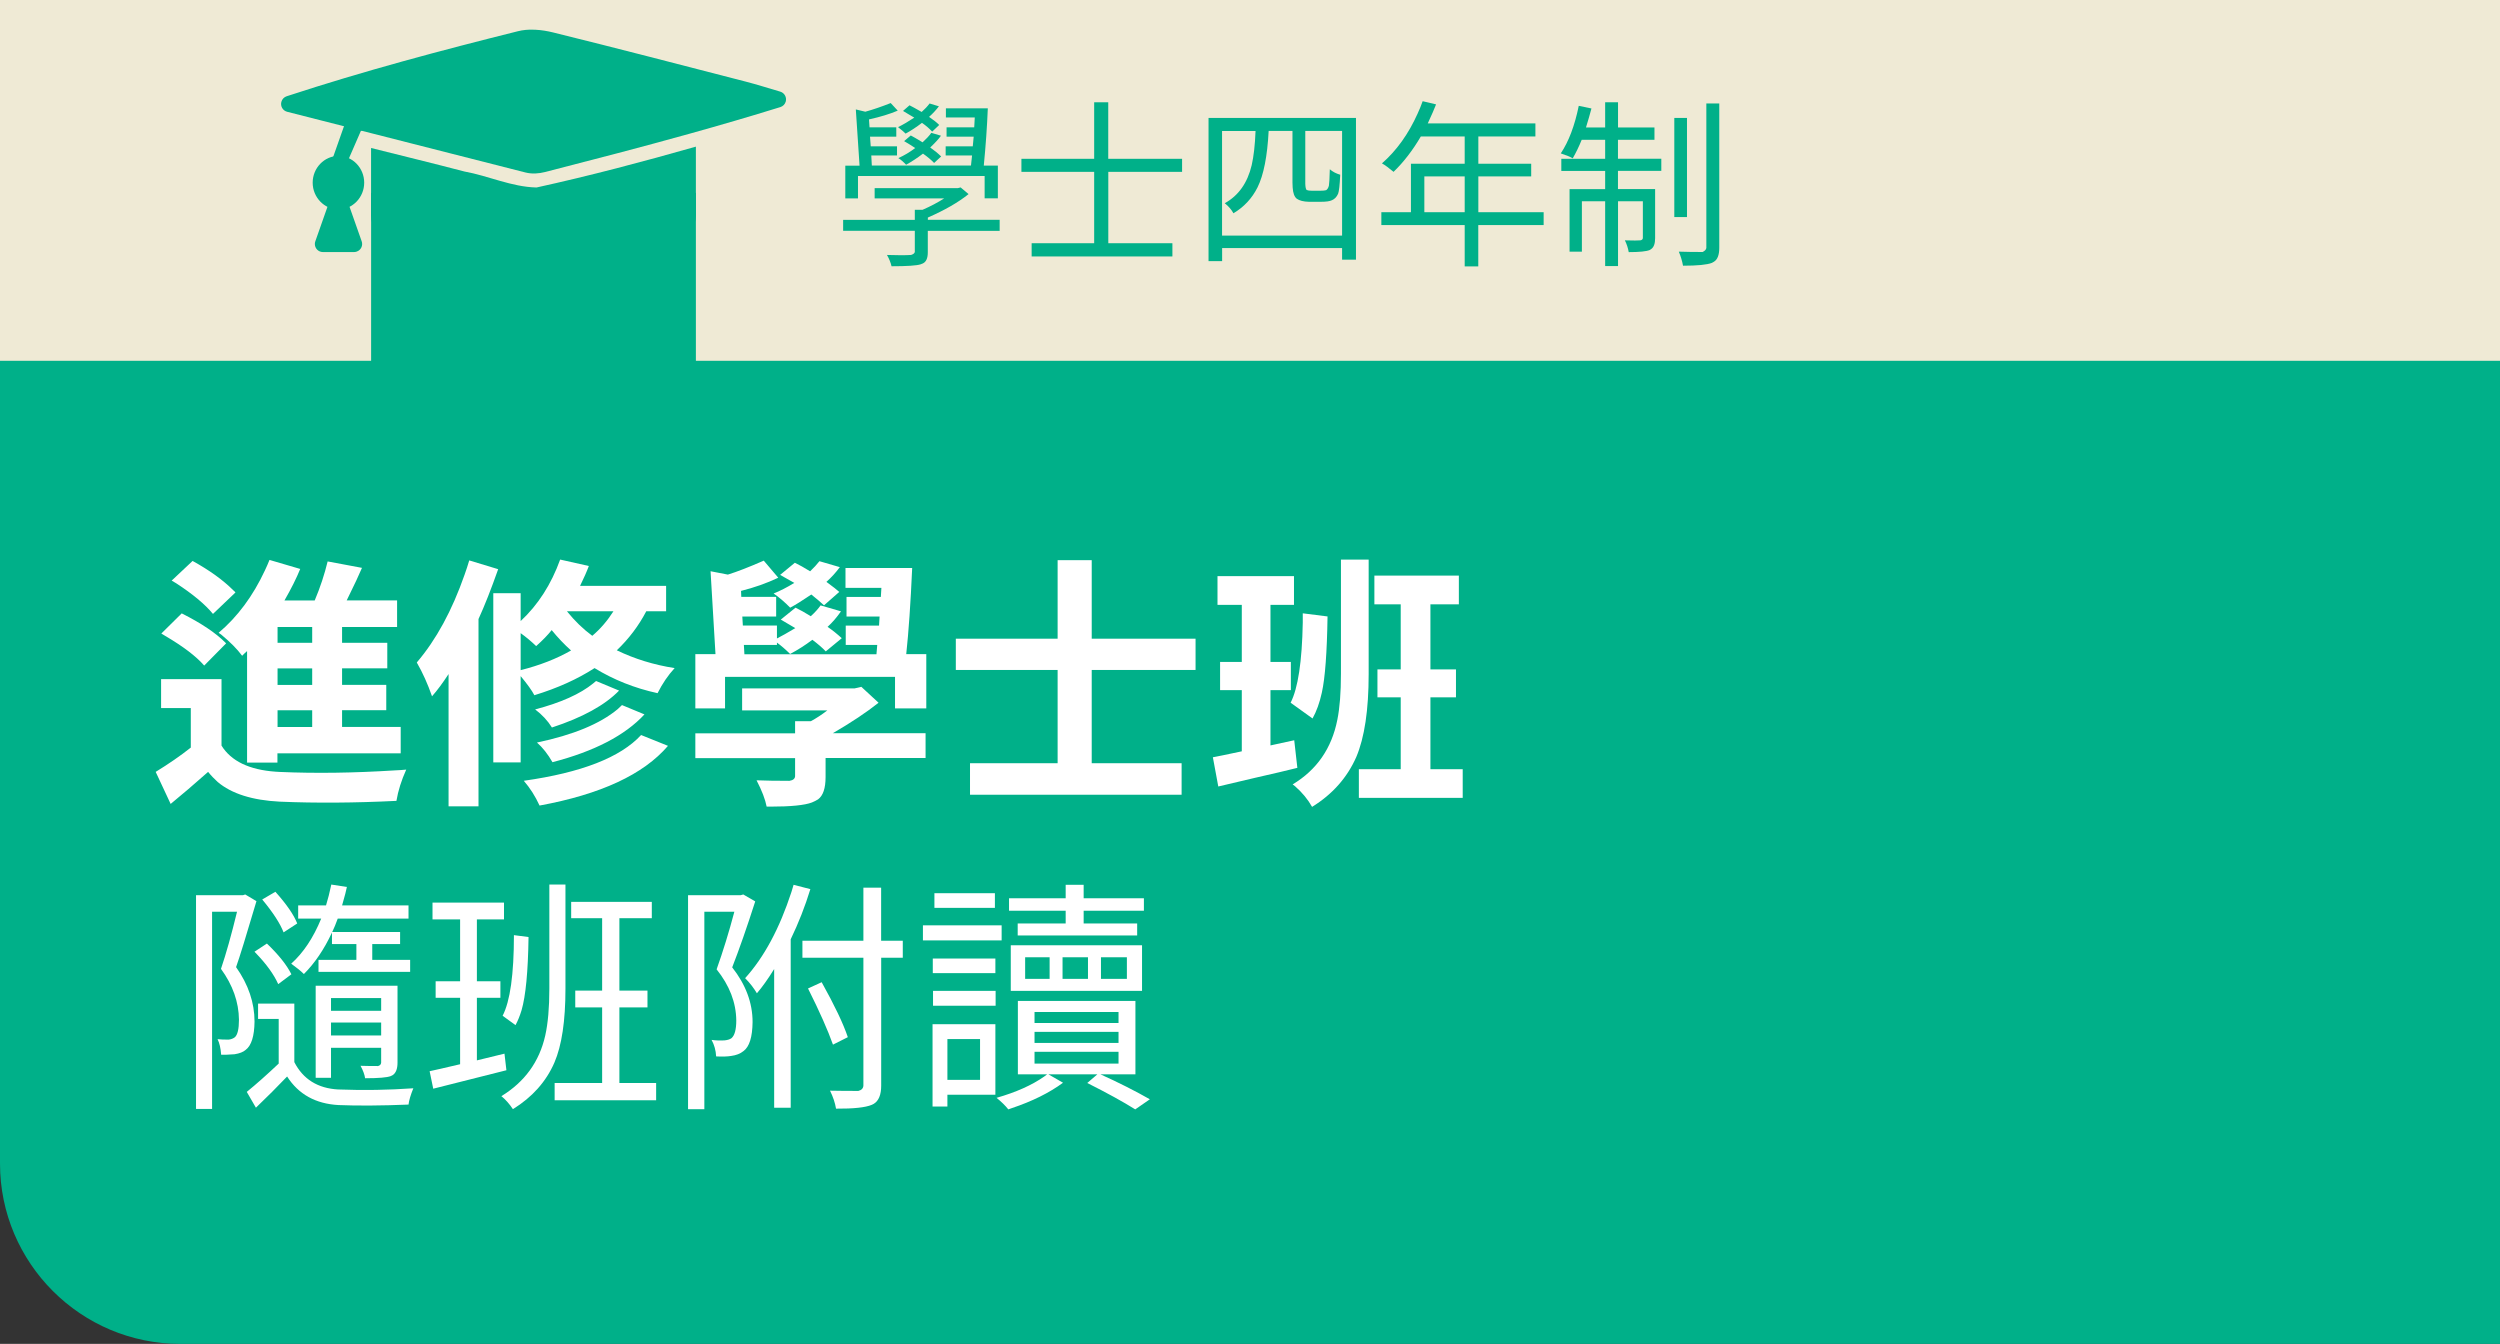 <?xml version="1.0" encoding="UTF-8"?><svg id="uuid-cb418313-53e2-4421-b729-68d7f74748ca" xmlns="http://www.w3.org/2000/svg" viewBox="0 0 415.77 223.5"><rect x="0" y="0" width="415.77" height="223.5" fill="#333333" stroke="none"/><defs><style>.uuid-590cab12-2fde-4fe7-a482-9a6b9628fc05{fill:#00b089;}.uuid-4195e780-cc0f-4448-8189-dc690090677e{fill:#fff;}.uuid-e5297d76-4989-4915-b39b-633ccf14b482{fill:#efead5;}</style></defs><g id="uuid-5360d631-f384-4572-9161-565987c4a308"><rect class="uuid-e5297d76-4989-4915-b39b-633ccf14b482" width="415.77" height="60.47"/><path class="uuid-590cab12-2fde-4fe7-a482-9a6b9628fc05" d="M0,60h415.77v163.5H30c-16.56,0-30-13.44-30-30V60h0Z"/><path class="uuid-4195e780-cc0f-4448-8189-dc690090677e" d="M40.77,148.75l1.88,1.12c-1.68,5.69-2.81,9.35-3.39,10.97,2.05,2.9,3.07,5.92,3.07,9.06-.03,2.42-.52,3.99-1.48,4.71-.4.35-1.01.59-1.84.72-1.12.08-1.86.11-2.23.08-.08-1.09-.28-1.96-.6-2.59.45.05,1.06.08,1.84.08.43-.05.77-.19,1.04-.4.45-.4.68-1.37.68-2.91-.03-2.93-1.02-5.75-2.99-8.46.85-2.5,1.74-5.67,2.67-9.5h-4.15v32.8h-2.67v-35.55h7.82l.36-.12ZM48.95,166.9v9.74c1.46,2.85,3.9,4.36,7.3,4.55h.12c4.1.16,8.22.09,12.37-.2-.45,1.12-.72,2.02-.8,2.71-4.6.19-8.49.21-11.65.08-3.8-.21-6.65-1.79-8.54-4.75-1.62,1.7-3.35,3.43-5.19,5.19l-1.52-2.63c1.6-1.3,3.36-2.87,5.31-4.71v-7.42h-3.43v-2.55h6.03ZM42.32,158.28l2.07-1.36c1.94,1.86,3.3,3.56,4.07,5.11l-2.19,1.64c-.72-1.62-1.98-3.36-3.79-5.23-.08-.08-.13-.13-.16-.16ZM49.43,153.58l-2.27,1.48c-.56-1.46-1.74-3.29-3.55-5.47l2.19-1.28c1.86,2.08,3.07,3.83,3.63,5.27ZM55.21,157.01v-1.92c-1.3,2.79-2.86,5.09-4.67,6.9-.48-.48-1.18-1.05-2.11-1.72,2.02-1.81,3.68-4.31,4.99-7.5h-3.83v-2.19h4.63c.32-1.04.61-2.19.88-3.47l2.59.4c-.08.48-.35,1.5-.8,3.07h11.05v2.19h-11.77c-.32.88-.62,1.62-.92,2.23h11.29v2h-4.63v2.63h6.3v2h-15.24v-2h6.3v-2.63h-4.07ZM66.11,163.91v12.81c0,1.04-.27,1.73-.8,2.08-.11.05-.21.11-.32.16-.61.24-2.03.36-4.27.36-.08-.58-.33-1.28-.76-2.07.9.03,1.88.04,2.91.04.32-.08.49-.27.52-.56v-2.47h-8.34v4.99h-2.55v-15.32h13.61ZM63.39,165.99h-8.34v2.11h8.34v-2.11ZM55.05,172.21h8.34v-2.16h-8.34v2.16Z"/><path class="uuid-4195e780-cc0f-4448-8189-dc690090677e" d="M83.9,175.24l.32,2.75c-6.97,1.76-11.03,2.78-12.17,3.07l-.6-2.91c.53-.11,2.22-.49,5.07-1.16v-11.05h-4.07v-2.75h4.07v-10.29h-4.59v-2.79h11.89v2.79h-4.51v10.29h3.91v2.75h-3.91v10.41l4.59-1.12ZM94.04,147.11v17.32c0,5.35-.61,9.44-1.84,12.29-1.38,3.17-3.68,5.75-6.9,7.74-.59-.88-1.22-1.6-1.92-2.16,3.88-2.37,6.32-5.73,7.3-10.09.45-2.02.68-4.61.68-7.78v-17.32h2.67ZM85.74,170.49l-2.15-1.56c1.25-2.42,1.88-6.89,1.88-13.41l2.43.32c-.08,5.75-.47,9.8-1.16,12.17-.29.96-.63,1.78-1,2.47ZM103.02,180.11h6.1v2.87h-16.88v-2.87h7.9v-12.57h-4.47v-2.79h4.47v-12.05h-5.15v-2.71h13.41v2.71h-5.39v12.05h4.67v2.79h-4.67v12.57Z"/><path class="uuid-4195e780-cc0f-4448-8189-dc690090677e" d="M123.6,148.75l2,1.16c-1.38,4.31-2.66,7.97-3.83,10.97,2.26,2.87,3.39,5.91,3.39,9.1-.03,2.5-.53,4.11-1.52,4.83-.53.43-1.21.69-2.03.8-.64.11-1.48.13-2.51.08-.05-1.01-.31-1.93-.76-2.75.74.11,1.48.13,2.19.08.48-.05.85-.17,1.12-.36.53-.45.8-1.44.8-2.95-.03-2.98-1.12-5.81-3.27-8.5,1.06-2.98,2.05-6.17,2.95-9.58h-4.99v32.84h-2.71v-35.59h8.74l.44-.12ZM131.98,147.15l2.79.72c-.88,2.87-1.97,5.65-3.27,8.34v28.01h-2.75v-23.06c-1.04,1.68-2,3.02-2.87,4.03-.56-.93-1.21-1.77-1.96-2.51,3.17-3.51,5.73-8.29,7.7-14.33.13-.42.25-.82.36-1.2ZM150.14,156.45v2.83h-3.59v21.27c0,1.52-.41,2.53-1.24,3.03-.11.05-.21.11-.32.16-1.06.45-3.05.66-5.95.64-.16-.96-.49-1.96-1-2.99,1.46.03,3.03.04,4.71.04.53-.13.81-.43.84-.88v-21.27h-10.14v-2.83h10.14v-8.82h2.95v8.82h3.59ZM141,172.49l-2.47,1.24c-.85-2.39-2.23-5.51-4.15-9.34l2.27-1.04c2.15,3.86,3.6,6.9,4.35,9.14Z"/><path class="uuid-4195e780-cc0f-4448-8189-dc690090677e" d="M166.58,153.89v2.51h-13.09v-2.51h13.09ZM165.54,170.33v11.73h-7.98v1.96h-2.47v-13.69h10.45ZM165.54,161.84h-10.41v-2.43h10.41v2.43ZM155.17,167.26v-2.47h10.41v2.47h-10.41ZM165.46,148.55v2.43h-10.06v-2.43h10.06ZM162.99,172.81h-5.43v6.78h5.43v-6.78ZM188.84,178.67h-5.83c3.06,1.38,5.8,2.77,8.22,4.15l-2.43,1.68c-1.94-1.22-4.6-2.69-7.98-4.39l1.68-1.44h-8.14l2.43,1.4c-2.29,1.68-5.13,3.09-8.54,4.23-.21.08-.4.15-.56.2-.51-.64-1.16-1.28-1.96-1.92,3.25-.93,5.89-2.11,7.94-3.55.19-.13.35-.25.48-.36h-4.87v-12.21h19.55v12.21ZM177.23,153.58v-2.12h-9.42v-2.07h9.42v-2.24h2.99v2.24h10.02v2.07h-10.02v2.12h8.9v1.99h-19.87v-1.99h7.98ZM168.1,164.79v-7.58h21.83v7.58h-21.83ZM170.49,159.2v3.59h4.07v-3.59h-4.07ZM172.05,168.3v1.83h13.97v-1.83h-13.97ZM172.05,171.61v1.84h13.97v-1.84h-13.97ZM172.05,174.92v1.96h13.97v-1.96h-13.97ZM176.71,159.2v3.59h4.23v-3.59h-4.23ZM183.1,159.2v3.59h4.31v-3.59h-4.31Z"/><path class="uuid-590cab12-2fde-4fe7-a482-9a6b9628fc05" d="M115.73,24.39v11.46c0,1.72-1.05,3.2-2.53,4.36-1.49,1.16-3.49,2.12-5.91,2.92-4.84,1.6-11.36,2.55-18.57,2.55-7.21,0-13.73-.95-18.57-2.55-2.42-.8-4.42-1.76-5.91-2.92-1.49-1.16-2.53-2.64-2.53-4.36v-11.24c5.17,1.3,10.36,2.56,15.52,3.91,4.03.73,7.85,2.57,12,2.66,8.91-1.96,17.72-4.29,26.49-6.79Z"/><path class="uuid-590cab12-2fde-4fe7-a482-9a6b9628fc05" d="M88.72,4.94c.12,0,.25.01.37.01.99.05,1.97.22,2.87.44,10.69,2.64,21.35,5.42,32.01,8.17,1.98.51,3.9,1.13,5.79,1.68.71.21,1.12.96.91,1.67-.13.43-.46.77-.89.9-5.03,1.56-10.04,3.02-15.03,4.41-8.06,2.25-16.08,4.33-24.1,6.39-1.02.26-2.16.36-3.29.07,0,0,0,0,0,0l-39.61-10.09c-.72-.19-1.15-.92-.96-1.64.11-.44.45-.8.88-.94,12.94-4.24,25.67-7.62,38.44-10.81.86-.22,1.74-.29,2.62-.27h0Z"/><path class="uuid-590cab12-2fde-4fe7-a482-9a6b9628fc05" d="M82.72,15.6c.74.02,1.33.63,1.31,1.37-.01.67-.52,1.22-1.18,1.3l-22.82,3.47-2.14,4.92c.01.74-.58,1.35-1.32,1.36s-1.35-.58-1.36-1.32c0-.01,0-.03,0-.04l2.14-6.07c0-.66.48-1.23,1.14-1.33l23.96-3.64c.09-.02.18-.02.27-.02Z"/><path class="uuid-590cab12-2fde-4fe7-a482-9a6b9628fc05" d="M56.29,25.93c2.35,0,4.28,2.01,4.28,4.45,0,2.44-1.93,4.45-4.28,4.45-2.35,0-4.29-2.01-4.29-4.45,0-2.44,1.94-4.45,4.29-4.45Z"/><path class="uuid-590cab12-2fde-4fe7-a482-9a6b9628fc05" d="M56.29,32.08c.51,0,.9.29,1.09.5.19.22.26.4.31.56l2.46,6.99c.25.7-.12,1.47-.82,1.71-.14.05-.29.08-.44.08h-5.19c-.74,0-1.34-.6-1.34-1.35,0-.15.03-.3.08-.44l2.46-6.99c.06-.16.13-.34.32-.56.19-.22.58-.5,1.09-.5Z"/><rect class="uuid-590cab12-2fde-4fe7-a482-9a6b9628fc05" x="61.73" y="32.08" width="54.01" height="28.92" transform="translate(177.46 93.08) rotate(-180)"/><path class="uuid-4195e780-cc0f-4448-8189-dc690090677e" d="M36.84,112.96v11.04c1.6,2.58,4.61,4.03,9.02,4.34.26.03.49.04.69.04,5.93.26,12.3.17,19.12-.26.69-.03,1.32-.07,1.89-.13-.8,1.78-1.35,3.51-1.63,5.2-6.88.34-13.35.39-19.42.13-4.55-.23-7.99-1.32-10.31-3.27-.57-.52-1.1-1.07-1.59-1.68-2.29,2.03-4.37,3.81-6.23,5.33l-2.49-5.33c2.15-1.32,4.1-2.66,5.84-4.04v-6.57h-4.94v-4.81h10.05ZM37.61,106.99l-3.65,3.7c-1.35-1.55-3.51-3.19-6.49-4.94-.23-.14-.44-.27-.64-.39l3.39-3.35c3.24,1.63,5.66,3.25,7.26,4.86.06.06.1.1.13.13ZM39.16,98.53l-3.74,3.57c-1.32-1.6-3.37-3.31-6.14-5.11-.26-.14-.5-.29-.73-.43l3.48-3.27c2.81,1.55,5.07,3.18,6.79,4.9.14.12.26.23.34.34ZM41.09,126.84v-18.56c-.09.09-.23.21-.43.39l-.39.39c-.83-1.12-1.99-2.29-3.48-3.52-.17-.11-.32-.21-.43-.3,3.15-2.66,5.71-6.12,7.69-10.36.29-.6.54-1.19.77-1.76l5.11,1.5c-.63,1.55-1.5,3.29-2.62,5.24h5.03c.92-2.18,1.63-4.34,2.15-6.49l5.71,1.07c-.43,1.03-1.27,2.84-2.54,5.41h8.38v4.43h-9.15v2.62h7.52v4.25h-7.52v2.75h7.35v4.21h-7.35v2.79h9.75v4.38h-20.5v1.55h-5.07ZM51.92,106.9v-2.62h-5.76v2.62h5.76ZM51.92,113.91v-2.75h-5.76v2.75h5.76ZM51.92,120.91v-2.79h-5.76v2.79h5.76Z"/><path class="uuid-4195e780-cc0f-4448-8189-dc690090677e" d="M78.04,93.2l4.81,1.46c-1.17,3.32-2.26,6.09-3.27,8.29v31.15h-4.98v-22c-.95,1.46-1.86,2.69-2.75,3.7-.72-2.06-1.55-3.91-2.49-5.54-.03-.03-.04-.06-.04-.09,3.21-3.75,5.86-8.62,7.95-14.61.29-.8.54-1.59.77-2.36ZM110.79,101.66h-3.31c-1.26,2.41-2.89,4.57-4.9,6.49,2.95,1.43,6.16,2.42,9.62,2.96-1.09,1.18-2.03,2.56-2.84,4.17-3.81-.83-7.3-2.22-10.48-4.17-2.84,1.83-6.17,3.34-10.01,4.51-.4-.77-1.16-1.83-2.28-3.18v14.35h-4.55v-28.14h4.55v4.64c2.89-2.69,5.08-6.1,6.57-10.23l4.77,1.07c-.34.92-.83,2.02-1.46,3.31h14.31v4.21ZM86.59,105.31v6.14c3.18-.8,5.97-1.89,8.38-3.27-1.15-1.03-2.22-2.16-3.22-3.39-.63.8-1.49,1.69-2.58,2.66-.8-.77-1.66-1.49-2.58-2.15ZM106.62,122.24l4.47,1.8c-4.07,4.76-11.19,8.06-21.36,9.93-.69-1.52-1.56-2.89-2.62-4.12,9.57-1.35,16.07-3.88,19.51-7.61ZM99.14,113.26l3.82,1.59c-2.38,2.44-6.1,4.48-11.17,6.14-.69-1.12-1.62-2.12-2.79-3.01,4.27-1.12,7.49-2.56,9.67-4.34.17-.14.33-.27.47-.39ZM103.44,117.26l3.74,1.55c-3.24,3.5-8.34,6.14-15.3,7.95-.77-1.35-1.63-2.43-2.58-3.27,6.02-1.26,10.48-3.11,13.41-5.54.26-.23.5-.46.73-.69ZM102.02,101.66h-7.73c1.29,1.61,2.69,2.96,4.21,4.08,1.35-1.14,2.52-2.51,3.52-4.08Z"/><path class="uuid-4195e780-cc0f-4448-8189-dc690090677e" d="M150.7,108.79h3.35v9.02h-5.2v-5.24h-28.27v5.24h-4.94v-9.02h3.35l-.82-13.79,2.88.56c1.49-.46,3.48-1.23,5.97-2.32l2.41,2.84c-1.95.92-4.01,1.65-6.19,2.19l.04.99h5.8v3.27h-5.63l.09,1.5h5.67v2.15c.74-.37,1.76-.95,3.05-1.72-.14-.09-.95-.56-2.41-1.42l2.45-1.98c.72.34,1.56.82,2.54,1.42.69-.63,1.23-1.23,1.63-1.8l3.39.99c-.72,1.03-1.46,1.89-2.23,2.58.83.57,1.62,1.2,2.36,1.89l-2.66,2.19c-.6-.63-1.35-1.27-2.23-1.93-1.17.89-2.41,1.68-3.7,2.36-.75-.74-1.48-1.38-2.19-1.89v.39h-5.5l.09,1.55h21.96l.13-1.55h-5.24v-3.22h5.54l.09-1.5h-5.5v-3.27h5.71l.09-1.5h-5.97v-3.31h11.09c-.26,5.87-.59,10.66-.99,14.35ZM143.23,114.21l2.88,2.66c-1.98,1.58-4.51,3.27-7.61,5.07h15.43v4.12h-16.63v3.18c0,1.86-.42,3.09-1.25,3.7-.32.2-.66.37-1.03.52-1.2.46-3.52.69-6.96.69h-.56c-.23-1.2-.79-2.66-1.68-4.38,1.43.06,3.25.09,5.46.09.6-.09.92-.34.95-.77v-3.01h-16.59v-4.12h16.59v-2.02h2.62c.86-.46,1.78-1.06,2.75-1.8h-14.18v-3.65h18.69l1.12-.26ZM139.58,98.44l-2.54,2.23c-.49-.46-1.19-1.06-2.11-1.8-1.52,1.03-2.69,1.76-3.52,2.19-.83-.86-1.75-1.65-2.75-2.36,1.09-.43,2.23-1.02,3.44-1.76-.69-.4-1.48-.84-2.36-1.33l2.45-2.02c.72.34,1.56.82,2.54,1.42.6-.57,1.12-1.13,1.55-1.68l3.39.99c-.66.89-1.4,1.71-2.23,2.45,1.09.8,1.8,1.36,2.15,1.68Z"/><path class="uuid-4195e780-cc0f-4448-8189-dc690090677e" d="M198.83,111.42h-17.27v15.51h14.95v5.24h-35.19v-5.24h14.57v-15.51h-16.93v-5.2h16.93v-13.06h5.67v13.06h17.27v5.2Z"/><path class="uuid-4195e780-cc0f-4448-8189-dc690090677e" d="M215.24,123.1l.52,4.6c-1.58.4-3.95.96-7.13,1.68-2.81.66-4.81,1.13-6.02,1.42l-.9-4.86c.92-.17,2.52-.5,4.81-.99v-10.18h-3.61v-4.68h3.61v-9.5h-4.04v-4.77h12.72v4.77h-3.91v9.5h3.39v4.68h-3.39v9.2l3.95-.86ZM218.29,119.49l-3.65-2.62c1.23-2.41,1.9-6.85,2.02-13.32v-1.55l4.12.52c-.09,5.99-.4,10.21-.95,12.68-.37,1.69-.89,3.12-1.55,4.3ZM227.62,93.07v19.04c0,5.96-.69,10.56-2.06,13.79-1.52,3.44-3.97,6.2-7.35,8.29-.69-1.23-1.63-2.38-2.84-3.44-.14-.11-.27-.21-.39-.3,4.01-2.41,6.49-5.99,7.43-10.74.4-1.98.6-4.53.6-7.65v-18.99h4.6ZM237.89,127.92h5.37v4.77h-17.27v-4.77h6.96v-11.95h-3.87v-4.64h3.87v-10.83h-4.38v-4.77h14.05v4.77h-4.73v10.83h4.25v4.64h-4.25v11.95Z"/><path class="uuid-590cab12-2fde-4fe7-a482-9a6b9628fc05" d="M166.25,36.57v1.82h-11.95v3.57c0,.98-.27,1.59-.82,1.85-.14.06-.26.11-.38.15-.64.21-2.26.32-4.83.32-.14-.61-.39-1.23-.76-1.88,1.76.06,3.1.06,4.01,0,.37-.12.58-.28.62-.5v-3.52h-11.92v-1.82h11.92v-1.67h1.29c1.31-.57,2.51-1.2,3.6-1.9h-11.57v-1.7h13.83l.47-.12,1.32,1.11c-1.7,1.37-3.96,2.67-6.77,3.9v.38h11.95ZM142.69,29.28v3.72h-2.11v-5.45h2.37l-.62-9.35,1.58.38c1.27-.35,2.68-.83,4.22-1.44l1.17,1.26c-1.29.55-2.88,1.04-4.78,1.46l.09,1.32h4.45v1.55h-4.37l.12,1.61h4.37v1.52h-4.28l.09,1.67h16.49c.04-.35.1-.91.18-1.67h-4.39v-1.52h4.51l.15-1.61h-4.51v-1.55h4.6l.09-1.64h-4.8v-1.52h6.97c-.12,2.99-.34,6.16-.67,9.52h2.34v5.45h-2.2v-3.72h-21.06ZM156.2,20.78l-1.17,1.11c-.49-.53-1.05-1.01-1.7-1.46-.94.72-1.85,1.32-2.72,1.79-.14-.16-.56-.52-1.26-1.08.84-.41,1.74-.94,2.7-1.58-.16-.1-.39-.23-.7-.41-.53-.33-.92-.57-1.17-.7l1.08-.94c.37.18,1.04.55,2.02,1.11.53-.47.97-.94,1.32-1.41l1.55.47c-.49.64-1.04,1.23-1.64,1.76.7.47,1.27.92,1.7,1.35ZM154.91,22.1l1.58.47c-.37.53-.97,1.18-1.79,1.96.68.47,1.29.97,1.82,1.49l-1.17,1.08c-.51-.53-1.12-1.04-1.85-1.55-.94.72-1.88,1.34-2.81,1.85-.43-.47-.86-.84-1.29-1.11.98-.43,1.91-.99,2.81-1.67-.2-.12-.47-.29-.82-.53-.47-.29-.81-.5-1.03-.62l1.11-.94c.35.18,1.01.56,1.96,1.14.6-.55,1.09-1.07,1.46-1.58Z"/><path class="uuid-590cab12-2fde-4fe7-a482-9a6b9628fc05" d="M196.6,28.58h-12.28v11.87h10.66v2.2h-23.41v-2.2h10.4v-11.87h-12.1v-2.17h12.1v-9.4h2.34v9.4h12.28v2.17Z"/><path class="uuid-590cab12-2fde-4fe7-a482-9a6b9628fc05" d="M200.99,19.61h24.52v23.58h-2.31v-1.93h-19.95v2.17h-2.26v-23.82ZM203.25,39.18h19.95v-17.4h-6.12v8.79c.02.57.1.91.23,1.03.19.08.48.12.85.12h1.38c.47,0,.8-.03,1-.09.21-.12.37-.37.47-.76.06-.31.11-1.22.15-2.72.47.41,1.04.71,1.73.91-.08,1.74-.2,2.79-.35,3.16-.23.53-.58.89-1.03,1.08-.37.18-.98.26-1.82.26h-2.02c-.88-.02-1.54-.19-1.99-.5-.41-.31-.64-.94-.7-1.88-.02-.25-.03-.53-.03-.82v-8.58h-3.96c-.22,4.2-.83,7.32-1.85,9.38-.92,1.84-2.26,3.27-4.01,4.31-.31-.59-.79-1.14-1.44-1.67,2.29-1.27,3.78-3.38,4.48-6.33.33-1.45.55-3.34.64-5.68h-5.57v17.4Z"/><path class="uuid-590cab12-2fde-4fe7-a482-9a6b9628fc05" d="M256.72,35.29v2.14h-10.87v6.88h-2.26v-6.88h-13.86v-2.14h4.92v-8.06h8.94v-4.54h-7.29c-1.35,2.3-2.86,4.27-4.54,5.89-.78-.66-1.43-1.13-1.93-1.41,2.44-2.13,4.42-4.9,5.95-8.32.31-.68.59-1.36.82-2.02l2.23.53c-.27.7-.73,1.76-1.38,3.16h17.9v2.17h-9.49v4.54h8.79v2.11h-8.79v5.95h10.87ZM236.88,35.29h6.71v-5.95h-6.71v5.95Z"/><path class="uuid-590cab12-2fde-4fe7-a482-9a6b9628fc05" d="M269.08,23.24v3.16h7.21v2.02h-7.21v3.02h6.18v8.17c0,.92-.22,1.52-.67,1.82-.08.06-.16.11-.23.15-.55.23-1.71.35-3.49.35-.12-.68-.33-1.34-.64-1.96,1.39.04,2.25.04,2.58,0,.25-.04.39-.17.41-.38v-6.12h-4.13v10.78h-2.14v-10.78h-3.87v8.38h-2.05v-10.4h5.92v-3.02h-7.29v-2.02h7.29v-3.16h-3.9c-.45,1.11-.95,2.14-1.49,3.08-.39-.23-1.05-.51-1.99-.82,1.33-1.99,2.32-4.63,2.99-7.91l2.11.44c-.23.9-.54,1.95-.91,3.16h3.19v-4.19h2.14v4.19h6.06v2.05h-6.06ZM280.56,19.61v16.49h-2.11v-16.49h2.11ZM283.76,17.21h2.17v23.99c0,1.21-.3,1.99-.91,2.34-.12.08-.22.14-.32.18-.8.31-2.4.47-4.8.47-.14-.78-.37-1.56-.7-2.34,1.17.04,2.49.06,3.96.06.37-.18.58-.4.62-.67v-24.02Z"/></g></svg>